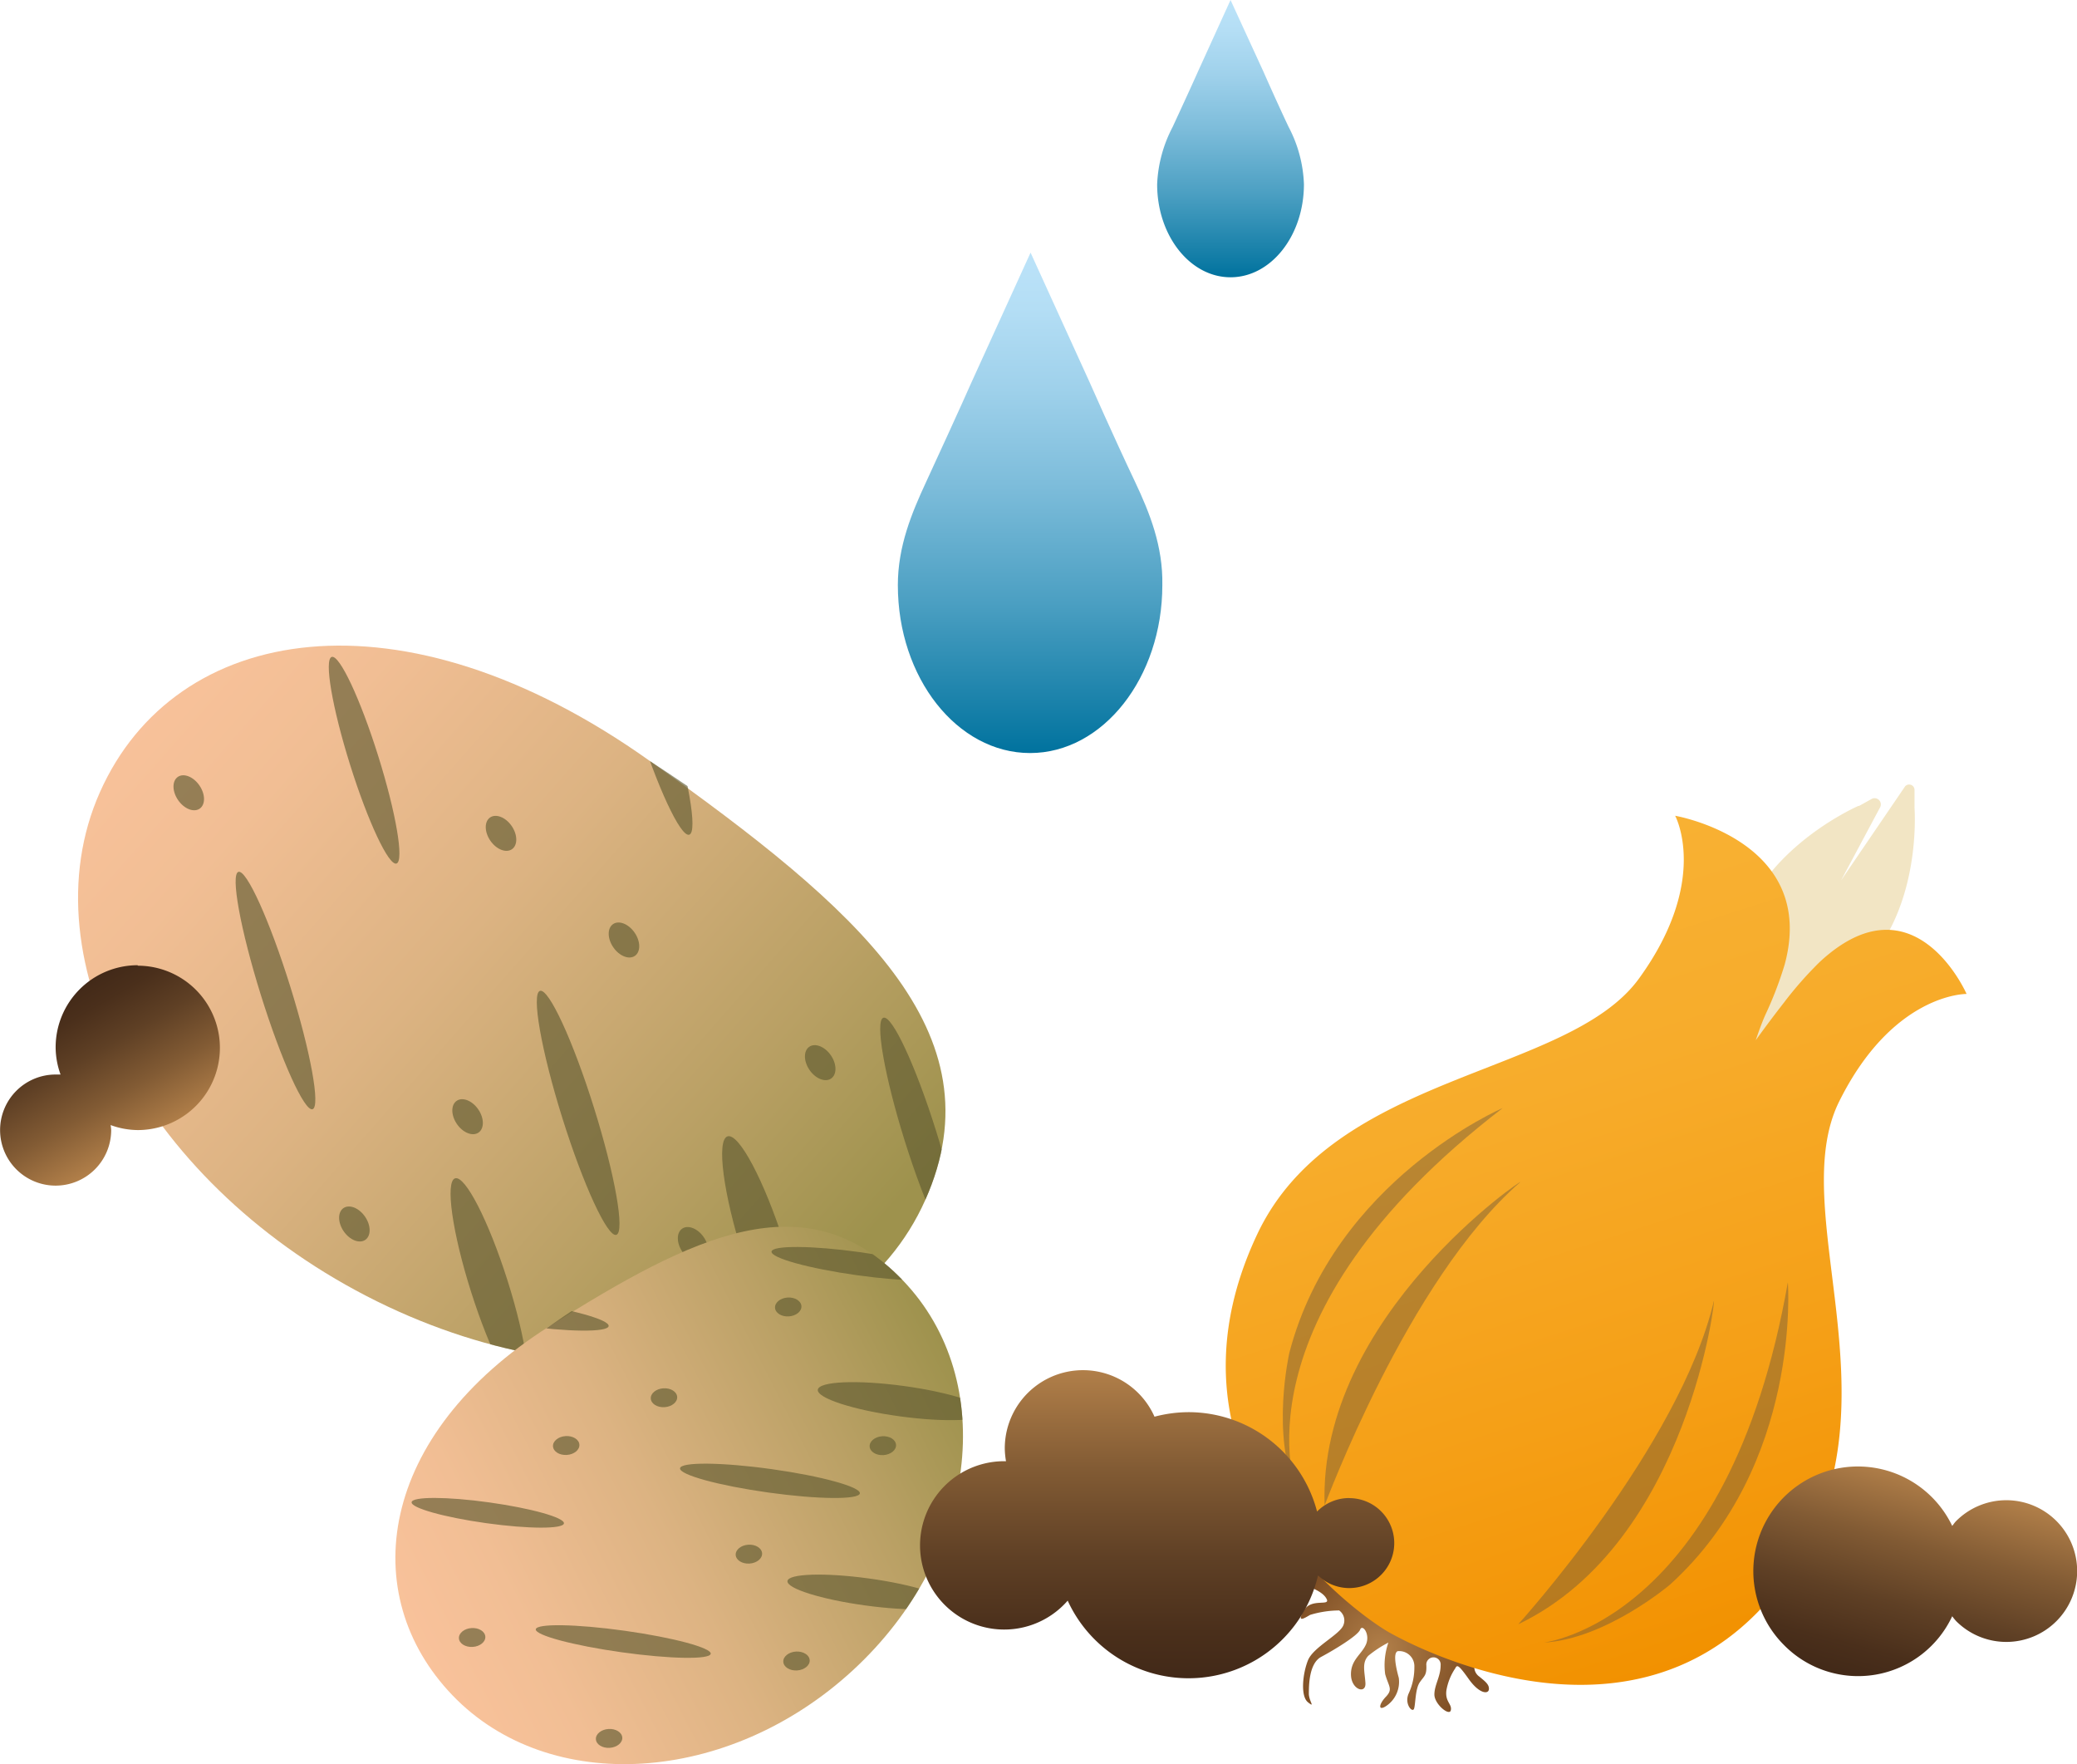 <svg xmlns="http://www.w3.org/2000/svg" xmlns:xlink="http://www.w3.org/1999/xlink" viewBox="0 0 219.88 186.74"><defs><style>.cls-1{fill:none;}.cls-2{fill:url(#Sfumatura_senza_nome_14);}.cls-3{fill:#f2e5c4;}.cls-4{fill:url(#Sfumatura_senza_nome_19);}.cls-5{fill:#705a3c;opacity:0.46;}.cls-6{fill:url(#Sfumatura_senza_nome_25);}.cls-7{fill:url(#Sfumatura_senza_nome_30);}.cls-8{fill:url(#Sfumatura_senza_nome_30-2);}.cls-9{clip-path:url(#clip-path);}.cls-10{fill:url(#Sfumatura_senza_nome_17);}.cls-11{opacity:0.63;}.cls-12{clip-path:url(#clip-path-2);}.cls-13{fill:#5d582f;}.cls-14{fill:url(#Sfumatura_senza_nome_25-2);}.cls-15{clip-path:url(#clip-path-3);}.cls-16{fill:url(#Sfumatura_senza_nome_17-2);}.cls-17{clip-path:url(#clip-path-4);}.cls-18{fill:url(#Sfumatura_senza_nome_25-3);}</style><radialGradient id="Sfumatura_senza_nome_14" cx="-334.14" cy="228.22" r="9.94" gradientTransform="translate(573.58 21.39) rotate(12.1)" gradientUnits="userSpaceOnUse"><stop offset="0" stop-color="#b17f49"/><stop offset="1" stop-color="#7e4e24"/></radialGradient><linearGradient id="Sfumatura_senza_nome_19" x1="-339.98" y1="145.77" x2="-297.06" y2="220.12" gradientTransform="translate(573.58 21.39) rotate(12.1)" gradientUnits="userSpaceOnUse"><stop offset="0" stop-color="#f8b133"/><stop offset="0.27" stop-color="#f7ac2b"/><stop offset="0.67" stop-color="#f59f16"/><stop offset="1" stop-color="#f29100"/></linearGradient><linearGradient id="Sfumatura_senza_nome_25" x1="815.53" y1="5025.02" x2="826.86" y2="5044.63" gradientTransform="translate(-2724.41 4308.41) rotate(-135)" gradientUnits="userSpaceOnUse"><stop offset="0" stop-color="#422918"/><stop offset="0.15" stop-color="#4a2f1b"/><stop offset="0.39" stop-color="#5f4025"/><stop offset="0.68" stop-color="#825b34"/><stop offset="1" stop-color="#b17f49"/></linearGradient><linearGradient id="Sfumatura_senza_nome_30" x1="161.83" y1="26.74" x2="161.83" y2="79.71" gradientUnits="userSpaceOnUse"><stop offset="0" stop-color="#bce3f9"/><stop offset="0.11" stop-color="#b4def5"/><stop offset="0.27" stop-color="#9fd1eb"/><stop offset="0.47" stop-color="#7cbcda"/><stop offset="0.7" stop-color="#4b9fc2"/><stop offset="0.95" stop-color="#0d7aa4"/><stop offset="1" stop-color="#00729e"/></linearGradient><linearGradient id="Sfumatura_senza_nome_30-2" x1="183.03" y1="0" x2="183.03" y2="29.35" xlink:href="#Sfumatura_senza_nome_30"/><clipPath id="clip-path" transform="translate(-52.73)"><polygon class="cls-1" points="214.93 117.69 184.56 185.91 0 94.7 30.38 26.48 214.93 117.69"/></clipPath><linearGradient id="Sfumatura_senza_nome_17" x1="2380.32" y1="3251.85" x2="2293.74" y2="3294.45" gradientTransform="matrix(-0.38, -0.92, 0.92, -0.38, -2033.3, 3514.2)" gradientUnits="userSpaceOnUse"><stop offset="0" stop-color="#f9c29b"/><stop offset="0.18" stop-color="#f1be94"/><stop offset="0.45" stop-color="#dcb382"/><stop offset="0.78" stop-color="#b9a064"/><stop offset="1" stop-color="#9e924d"/></linearGradient><clipPath id="clip-path-2" transform="translate(-52.73)"><path class="cls-1" d="M121.55,80.57c22.53,14.72,37.07,28.63,29.13,46.46s-33.94,22.63-58.06,10.71S55.37,101.69,63.31,83.85,96.55,64.23,121.55,80.57Z"/></clipPath><linearGradient id="Sfumatura_senza_nome_25-2" x1="59.04" y1="105.6" x2="67.92" y2="120.99" gradientTransform="matrix(1, 0, 0, 1, 0, 0)" xlink:href="#Sfumatura_senza_nome_25"/><clipPath id="clip-path-3" transform="translate(-52.73)"><polygon class="cls-1" points="155.81 90.63 195.01 131.38 94.35 224.21 55.15 183.46 155.81 90.63"/></clipPath><linearGradient id="Sfumatura_senza_nome_17-2" x1="-193.26" y1="4831.29" x2="-251.02" y2="4859.71" gradientTransform="translate(-19.72 5008.13) rotate(179.09)" xlink:href="#Sfumatura_senza_nome_17"/><clipPath id="clip-path-4" transform="translate(-52.73)"><path class="cls-1" d="M110.93,140.36c14.69-10.23,27.12-15.49,37.37-4.84s7.89,29.13-5.27,41.27-32.13,13.33-42.38,2.68S94.62,151.72,110.93,140.36Z"/></clipPath><linearGradient id="Sfumatura_senza_nome_25-3" x1="175.26" y1="177.64" x2="175.26" y2="145.04" gradientTransform="matrix(1, 0, 0, 1, 0, 0)" xlink:href="#Sfumatura_senza_nome_25"/></defs><g id="Livello_2" data-name="Livello 2"><g id="Livello_12" data-name="Livello 12"><path class="cls-2" d="M191.38,166.82l-1.09.06s-1.78.16-2,.8,1.13-.49,2.22-.05,2.29.86,2.67,1.64-1.64-.14-2.42,1.2,0,.86.66.47a10.72,10.72,0,0,1,3.08-.47,1.3,1.3,0,0,1,.45,1.55c-.37,1-3.19,2.33-3.75,3.72s-.82,3.8,0,4.45.08-.14.09-.94,0-3.17,1.31-3.87,3.88-2.24,4.12-2.88,1.1.5.61,1.58-1.62,1.64-1.58,3.21,1.6,2.07,1.53.87-.4-2.13.3-2.89a12.08,12.08,0,0,1,2.13-1.4,7.23,7.23,0,0,0-.34,3.34c.37,1.32.85,1.58.08,2.39s-.84,1.54,0,1a3.08,3.08,0,0,0,1.36-3c-.3-1.09-.62-2.61-.12-2.82a1.6,1.6,0,0,1,1.77,1.67,6.52,6.52,0,0,1-.59,2.78c-.52,1.13.4,2.13.56,1.63s.12-2.08.6-2.78.74-.72.7-1.8a.76.76,0,1,1,1.51,0c0,1.19-.66,2.07-.66,3.09s1.6,2.33,1.74,1.66-.62-.88-.47-2.09a6,6,0,0,1,.93-2.33c.2-.39.31-.47,1.43,1.11s2.08,1.63,2.14,1.11-.41-.86-1-1.35a1.25,1.25,0,0,1-.4-1.62,6.14,6.14,0,0,1,1.22-.95l-16.45-9.12Z" transform="translate(-52.73)"/><path class="cls-3" d="M255.41,85.5a.17.17,0,0,1,0-.07l0-1.82a.57.57,0,0,0-1-.37l-6.77,9.94,4.15-7.77a.66.66,0,0,0-.92-.84l-1.33.74-.08,0c-.6.27-9,4.1-12.06,11.67-2.81,6.93-8.6,14.42-9.92,16.1a.57.57,0,0,0,0,.72l4.75,6.19a.64.64,0,0,0,1.07,0l1.49-2.79,5.58,1a.51.51,0,0,0,.57-.28c.82-1.84,4.81-10.56,9.69-16.31C256,95.37,255.45,86.15,255.41,85.5Z" transform="translate(-52.73)"/><path class="cls-4" d="M247.43,116.6c5.71-11.5,13.49-11.39,13.49-11.39s-5.53-12.66-15.53-3.4a39.08,39.08,0,0,0-3.79,4.3c-.93,1.19-1.94,2.53-3,4,.34-1,.65-1.85,1-2.65a39.11,39.11,0,0,0,2.06-5.35c3.57-13.16-11.59-15.76-11.59-15.76s3.71,6.84-3.83,17.23-32.31,9.86-40.42,27.08c-11.57,24.55,10.54,40,13.36,41.76h0l.14.09.14.09h0c2.85,1.69,29,15.64,43.53-7.29C253.82,148.18,241.73,128.1,247.43,116.6Z" transform="translate(-52.73)"/><path class="cls-5" d="M242,135.73s1.5,19.31-12.47,32c0,0-6.82,5.79-13.39,6.14C216.12,173.88,235.68,171.77,242,135.73Z" transform="translate(-52.73)"/><path class="cls-5" d="M234.16,137.75c.3-1.28-2.56,25.5-20.7,34.18C213.46,171.93,230.53,153.09,234.16,137.75Z" transform="translate(-52.73)"/><path class="cls-5" d="M211.81,117.29s-17.8,7.62-22.58,25.89c0,0-2,8.73.77,14.71C190,157.89,182.8,139.58,211.81,117.29Z" transform="translate(-52.73)"/><path class="cls-5" d="M213.65,125.15c1-.86-21.41,14.09-20.69,34.19C193,159.34,201.74,135.48,213.65,125.15Z" transform="translate(-52.73)"/><path class="cls-6" d="M241.6,174.14a11,11,0,0,0,17.8-3.06,5.3,5.3,0,0,0,.42.52,7.5,7.5,0,1,0,0-10.6c-.16.16-.28.35-.42.52a11.07,11.07,0,1,0-17.8,12.62Z" transform="translate(-52.73)"/><path class="cls-7" d="M172.89,51c-2.28-4.8-4.81-10.54-4.81-10.54l-6.25-13.72-6.25,13.72s-1.2,2.74-4.8,10.54c-1.53,3.3-3,6.82-3,10.94,0,9.81,6.28,17.77,14,17.77s14-8,14-17.77C175.86,57.82,174.44,54.28,172.89,51Z" transform="translate(-52.73)"/><path class="cls-8" d="M189.15,13.44c-1.26-2.66-2.66-5.84-2.66-5.84L183,0l-3.46,7.6s-.67,1.52-2.67,5.84a14.28,14.28,0,0,0-1.64,6.06c0,5.44,3.48,9.85,7.77,9.85s7.77-4.41,7.77-9.85A14,14,0,0,0,189.15,13.44Z" transform="translate(-52.73)"/><g class="cls-9"><path class="cls-10" d="M121.55,80.57c21.93,15.61,37.07,28.63,29.13,46.46s-33.94,22.63-58.06,10.71S55.37,101.69,63.31,83.85,95.19,61.8,121.55,80.57Z" transform="translate(-52.73)"/><g class="cls-11"><g class="cls-12"><ellipse class="cls-13" cx="104.54" cy="136.13" rx="2.02" ry="11.97" transform="translate(-89.01 37.99) rotate(-17.6)"/><ellipse class="cls-13" cx="113.94" cy="117.8" rx="1.76" ry="13.53" transform="translate(-82.72 39.41) rotate(-17.38)"/><ellipse class="cls-13" cx="81.89" cy="104.86" rx="1.62" ry="13.16" transform="translate(-80.27 29.18) rotate(-17.35)"/><ellipse class="cls-13" cx="91.28" cy="80.47" rx="1.56" ry="11.46" transform="translate(-72.63 31) rotate(-17.41)"/><ellipse class="cls-13" cx="133.59" cy="132.34" rx="2.28" ry="12.65" transform="translate(-86.61 46.82) rotate(-17.68)"/><ellipse class="cls-13" cx="150.18" cy="120.23" rx="1.74" ry="13.11" transform="translate(-81.81 50.39) rotate(-17.39)"/><ellipse class="cls-13" cx="121.79" cy="75.84" rx="1.74" ry="13.11" transform="translate(-69.84 39.87) rotate(-17.39)"/><ellipse class="cls-13" cx="72.72" cy="83.92" rx="1.37" ry="2.04" transform="translate(-87.5 56.02) rotate(-34.54)"/><ellipse class="cls-13" cx="90.25" cy="129.57" rx="1.37" ry="2.04" transform="translate(-110.29 74) rotate(-34.54)"/><ellipse class="cls-13" cx="67.32" cy="107.28" rx="1.37" ry="2.04" transform="translate(-101.69 57.07) rotate(-34.54)"/><ellipse class="cls-13" cx="102.24" cy="118.21" rx="1.37" ry="2.04" transform="translate(-101.74 78.8) rotate(-34.54)"/><ellipse class="cls-13" cx="105.77" cy="88.21" rx="1.37" ry="2.04" transform="translate(-84.1 75.52) rotate(-34.54)"/><ellipse class="cls-13" cx="118.79" cy="99.5" rx="1.37" ry="2.04" transform="translate(-88.21 84.89) rotate(-34.54)"/><ellipse class="cls-13" cx="126.11" cy="131.74" rx="1.37" ry="2.04" transform="translate(-105.2 94.72) rotate(-34.54)"/><ellipse class="cls-13" cx="139.56" cy="112.49" rx="1.37" ry="2.04" transform="translate(-91.91 98.95) rotate(-34.54)"/><ellipse class="cls-13" cx="139.55" cy="86.63" rx="1.37" ry="2.04" transform="translate(-77.25 94.38) rotate(-34.54)"/></g></g></g><path class="cls-14" d="M67.31,102.17a8.69,8.69,0,0,0-8.69,8.7,8.54,8.54,0,0,0,.52,2.87c-.18,0-.35,0-.52,0a5.88,5.88,0,1,0,5.88,5.88,4.78,4.78,0,0,0-.06-.53,8.59,8.59,0,0,0,2.87.53,8.7,8.7,0,1,0,0-17.4Z" transform="translate(-52.73)"/><g class="cls-15"><path class="cls-16" d="M110.93,140.36c15.16-9.56,27.12-15.49,37.37-4.84s7.89,29.13-5.27,41.27-32.13,13.33-42.38,2.68S92.71,151.87,110.93,140.36Z" transform="translate(-52.73)"/><g class="cls-11"><g class="cls-17"><ellipse class="cls-13" cx="144.51" cy="168.5" rx="1.44" ry="8.5" transform="translate(-94.81 288.75) rotate(-82.18)"/><ellipse class="cls-13" cx="134.24" cy="156.73" rx="1.25" ry="9.61" transform="translate(-92.28 268.02) rotate(-82.05)"/><ellipse class="cls-13" cx="118.7" cy="173.75" rx="1.15" ry="9.35" transform="translate(-122.55 267.22) rotate(-82.03)"/><ellipse class="cls-13" cx="104.37" cy="160.14" rx="1.11" ry="8.14" transform="translate(-121.37 241.41) rotate(-82.07)"/><ellipse class="cls-13" cx="148.2" cy="148.33" rx="1.62" ry="8.97" transform="translate(-71.54 275.1) rotate(-82.23)"/><ellipse class="cls-13" cx="143.64" cy="133.77" rx="1.23" ry="9.31" transform="translate(-61.43 257.55) rotate(-82.06)"/><ellipse class="cls-13" cx="107.81" cy="138.76" rx="1.23" ry="9.31" transform="matrix(0.14, -0.99, 0.99, 0.14, -97.25, 226.37)"/><ellipse class="cls-13" cx="102.71" cy="173.34" rx="1.4" ry="1" transform="translate(-63.7 6.98) rotate(-3.7)"/><ellipse class="cls-13" cx="137.05" cy="175.83" rx="1.4" ry="1" transform="translate(-63.79 9.2) rotate(-3.7)"/><ellipse class="cls-13" cx="117.2" cy="184.02" rx="1.4" ry="1" transform="translate(-64.35 7.94) rotate(-3.7)"/><ellipse class="cls-13" cx="132.01" cy="164.52" rx="1.4" ry="1" transform="translate(-63.07 8.85) rotate(-3.7)"/><ellipse class="cls-13" cx="112.67" cy="153.02" rx="1.4" ry="1" transform="translate(-62.37 7.58) rotate(-3.7)"/><ellipse class="cls-13" cx="123.02" cy="147.96" rx="1.4" ry="1" transform="translate(-62.02 8.24) rotate(-3.7)"/><ellipse class="cls-13" cx="146.19" cy="153.04" rx="1.4" ry="1" transform="translate(-62.3 9.74) rotate(-3.7)"/><ellipse class="cls-13" cx="136.17" cy="138.35" rx="1.4" ry="1" transform="translate(-61.37 9.07) rotate(-3.7)"/><ellipse class="cls-13" cx="118.84" cy="130.44" rx="1.4" ry="1" transform="matrix(1, -0.06, 0.06, 1, -60.9, 7.93)"/></g></g></g><path class="cls-18" d="M195.56,158.57a4.77,4.77,0,0,0-3.4,1.43,14.07,14.07,0,0,0-13.61-10.52,14.27,14.27,0,0,0-3.6.48,8.28,8.28,0,0,0-15.85,3.36,8.58,8.58,0,0,0,.13,1.35h-.13a8.91,8.91,0,1,0,6.66,14.76,14.07,14.07,0,0,0,26.5-2.67,4.76,4.76,0,1,0,3.3-8.18Z" transform="translate(-52.73)"/></g></g></svg>
